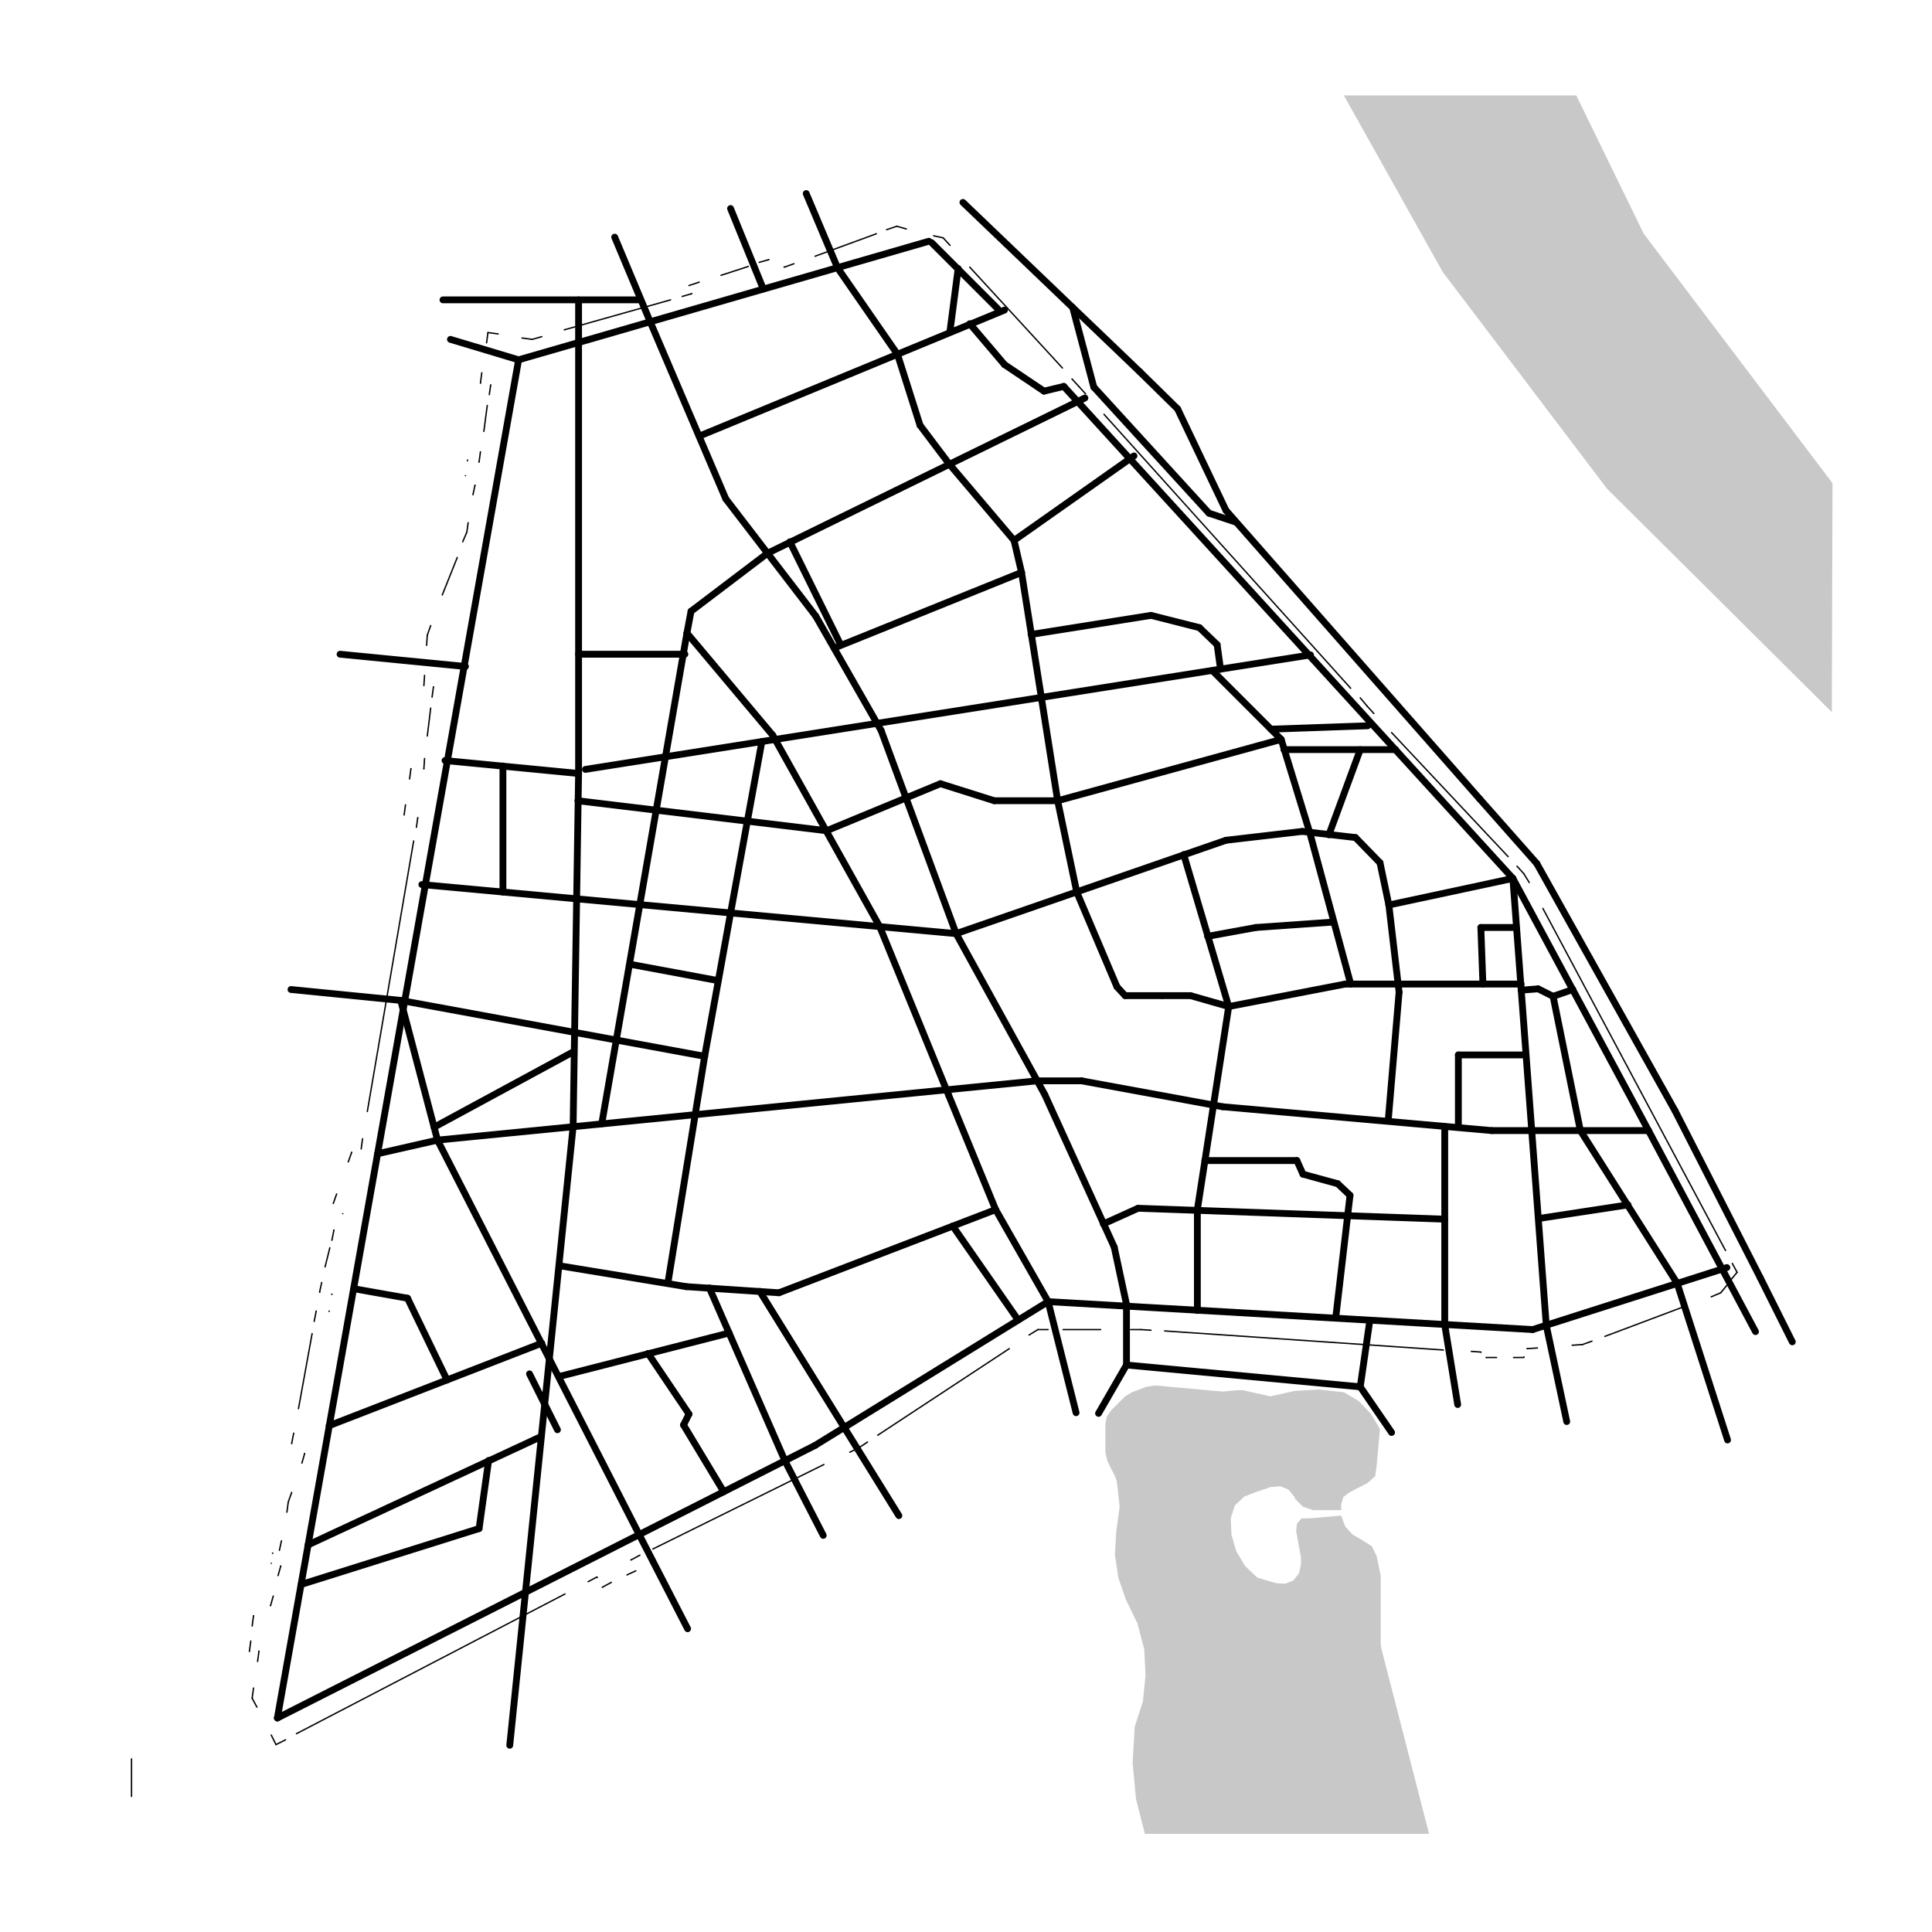 <?xml version="1.0" encoding="UTF-8"?>
<svg xmlns="http://www.w3.org/2000/svg" xmlns:xlink="http://www.w3.org/1999/xlink" id="Ebene_1" data-name="Ebene 1" version="1.1" viewBox="0 0 283.5 283.5">
  <defs>
    <style>
      .cls-1 {
        stroke-dasharray: 0 0 0 0 0 0 0 1.3;
      }

      .cls-1, .cls-2, .cls-3, .cls-4, .cls-5, .cls-6, .cls-7, .cls-8, .cls-9, .cls-10, .cls-11, .cls-12, .cls-13, .cls-14, .cls-15, .cls-16, .cls-17, .cls-18, .cls-19, .cls-20, .cls-21 {
        fill: none;
      }

      .cls-1, .cls-2, .cls-3, .cls-4, .cls-5, .cls-7, .cls-8, .cls-9, .cls-10, .cls-11, .cls-12, .cls-13, .cls-14, .cls-15, .cls-18, .cls-19, .cls-20, .cls-21 {
        stroke: #000;
        stroke-linecap: round;
        stroke-linejoin: round;
      }

      .cls-1, .cls-3, .cls-4, .cls-5, .cls-7, .cls-8, .cls-9, .cls-10, .cls-11, .cls-12, .cls-13, .cls-14, .cls-15, .cls-18, .cls-19, .cls-20, .cls-21 {
        stroke-width: .2px;
      }

      .cls-22 {
        fill: #c8c8c8;
        fill-rule: evenodd;
      }

      .cls-22, .cls-6, .cls-16, .cls-17 {
        stroke-width: 0px;
      }

      .cls-3 {
        stroke-dasharray: 0 0 0 0 0 0 0 0 0 0 0 0;
      }

      .cls-4 {
        stroke-dasharray: 0 0 0 0 0 0 0 1.9;
      }

      .cls-5 {
        stroke-dasharray: 0 0 0 0 0 0 0 2.8;
      }

      .cls-23 {
        clip-path: url(#clippath);
      }

      .cls-7 {
        stroke-dasharray: 0 0 0 0 0 0 0 2.9;
      }

      .cls-9 {
        stroke-dasharray: 0 0 0 0 0 0 0 1.7;
      }

      .cls-10 {
        stroke-dasharray: 0 0 0 0 0 0 0 1.5;
      }

      .cls-11 {
        stroke-dasharray: 0 0 0 0 0 0 0 2.2;
      }

      .cls-24 {
        clip-path: url(#clippath-4);
      }

      .cls-25 {
        clip-path: url(#clippath-2);
      }

      .cls-12 {
        stroke-dasharray: 0 0 0 0 0 0 0 1.8;
      }

      .cls-13 {
        stroke-dasharray: 0 0 0 0 0 0 0 2.4;
      }

      .cls-14 {
        stroke-dasharray: 0 0 0 0 0 0 0 2.1;
      }

      .cls-15 {
        stroke-dasharray: 0 0 0 0 0 0 0 1.6;
      }

      .cls-16 {
        clip-path: url(#clippath-1);
      }

      .cls-17 {
        clip-path: url(#clippath-3);
      }

      .cls-18 {
        stroke-dasharray: 0 0 0 0 0 0 0 1.1;
      }

      .cls-19 {
        stroke-dasharray: 0 0 0 0 0 0 0 2;
      }

      .cls-20 {
        stroke-dasharray: 0 0 0 0 0 0 0 2.5;
      }

      .cls-21 {
        stroke-dasharray: 0 0 0 0 0 0 0 1.4;
      }
    </style>
    <clipPath id="clippath">
      <polyline class="cls-6" points="12.4 12.5 270.4 12.5 270.4 270.5 12.4 270.5 12.4 12.5"></polyline>
    </clipPath>
    <clipPath id="clippath-1">
      <polyline class="cls-6" points="268.9 14 268.9 269.1 13.8 269.1"></polyline>
    </clipPath>
    <clipPath id="clippath-2">
      <line class="cls-16" x1="13.8" y1="269.1" x2="13.8" y2="14"></line>
    </clipPath>
    <clipPath id="clippath-3">
      <polyline class="cls-6" points="268.9 14 268.9 269.1 13.8 269.1"></polyline>
    </clipPath>
    <clipPath id="clippath-4">
      <line class="cls-17" x1="13.8" y1="269.1" x2="13.8" y2="14"></line>
    </clipPath>
  </defs>
  <g id="Hilflinien">
    <g class="cls-23">
      <g>
        <polyline class="cls-22" points="162.5 214.4 162.2 213.1 162.2 209 162.4 207.9 163 207 165.1 204.9 166.1 204.3 168.2 203.5 169.5 203.3 179.4 204.2 181.5 204 182.4 204 186.4 204.9 190 204.1 193.6 203.9 197.2 204.3 199.4 205.6 201.2 207.5 202.5 209.7 202 215.1 201.8 216.6 200.7 217.6 198 219 197.1 219.7 196.8 220.8 196.8 221.6 192.7 221.6 191.2 221.1 190.1 220 189.9 219.6 189.1 218.6 187.9 218.1 186.5 218.2 184.4 218.9 182.6 219.6 181.2 220.9 180.6 222.8 180.7 225.2 181.4 227.6 182.7 229.8 184.5 231.5 187.2 232.3 188.6 232.4 189.8 231.9 190.6 230.9 190.9 229.6 190.9 228.5 190.2 224.7 190.3 223.6 191 222.8 192.1 222.8 196.8 222.4 197.4 224 198.5 225.2 199.9 226 201.3 226.9 202 228.3 202.6 231.2 202.6 231.8 202.6 235.4 202.6 241.2 202.7 241.9 209.7 269.1 168 269.1 166.7 264 166.2 258.7 166.5 253.4 167.7 249.7 168.1 245.8 167.9 242 166.9 238.2 165.2 234.7 164.1 231.5 163.6 228.1 163.8 224.7 164.3 221.1 163.9 217.5 163.7 216.8 162.5 214.4"></polyline>
        <polyline class="cls-22" points="211.7 39.9 197.2 14 231.3 14 241.2 34.3 268.9 70.9 268.8 104.5 251.4 87.2 235.8 71.7 211.7 39.9"></polyline>
        <line class="cls-2" x1="66.1" y1="49.8" x2="76.1" y2="52.8"></line>
        <line class="cls-2" x1="76.1" y1="52.8" x2="136.3" y2="35.4"></line>
        <line class="cls-2" x1="95.4" y1="47.2" x2="106.5" y2="73.2"></line>
        <line class="cls-2" x1="106.5" y1="73.2" x2="119.7" y2="90.4"></line>
        <line class="cls-2" x1="119.7" y1="90.4" x2="129.3" y2="107.2"></line>
        <line class="cls-2" x1="129.3" y1="107.2" x2="140.3" y2="137"></line>
        <line class="cls-2" x1="140.3" y1="137" x2="153.3" y2="160.6"></line>
        <line class="cls-2" x1="153.3" y1="160.6" x2="163.5" y2="183"></line>
        <line class="cls-2" x1="163.5" y1="183" x2="165.3" y2="191.4"></line>
        <line class="cls-2" x1="55.4" y1="169.3" x2="64.2" y2="167.3"></line>
        <line class="cls-2" x1="64.2" y1="167.3" x2="152.2" y2="158.6"></line>
        <line class="cls-2" x1="152.2" y1="158.6" x2="158.7" y2="158.6"></line>
        <line class="cls-2" x1="158.7" y1="158.6" x2="179.4" y2="162.4"></line>
        <line class="cls-2" x1="179.4" y1="162.4" x2="218.9" y2="165.9"></line>
        <line class="cls-2" x1="218.9" y1="165.9" x2="241.9" y2="165.9"></line>
        <line class="cls-2" x1="85.9" y1="112.9" x2="192.3" y2="96.1"></line>
        <line class="cls-2" x1="84.7" y1="131.9" x2="140.3" y2="137"></line>
        <line class="cls-2" x1="140.3" y1="137" x2="179.9" y2="123.3"></line>
        <line class="cls-2" x1="179.9" y1="123.3" x2="191.1" y2="122"></line>
        <line class="cls-2" x1="191.1" y1="122" x2="198.9" y2="122.9"></line>
        <line class="cls-2" x1="198.9" y1="122.9" x2="202.5" y2="126.6"></line>
        <line class="cls-2" x1="202.5" y1="126.6" x2="203.8" y2="132.8"></line>
        <line class="cls-2" x1="203.8" y1="132.8" x2="222" y2="128.9"></line>
        <line class="cls-2" x1="159.2" y1="58.4" x2="112.6" y2="81.2"></line>
        <line class="cls-2" x1="112.6" y1="81.2" x2="101.4" y2="89.7"></line>
        <line class="cls-2" x1="101.4" y1="89.7" x2="100.8" y2="92.9"></line>
        <line class="cls-2" x1="100.8" y1="92.9" x2="113.4" y2="107.9"></line>
        <line class="cls-2" x1="139.3" y1="68.1" x2="135" y2="62.4"></line>
        <line class="cls-2" x1="135" y1="62.4" x2="131.7" y2="52"></line>
        <line class="cls-2" x1="131.7" y1="52" x2="122.9" y2="39.3"></line>
        <line class="cls-2" x1="177.9" y1="98.4" x2="188" y2="108.5"></line>
        <line class="cls-2" x1="188" y1="108.5" x2="192.2" y2="122.2"></line>
        <line class="cls-2" x1="113.4" y1="107.9" x2="129.1" y2="136"></line>
        <line class="cls-2" x1="129.1" y1="136" x2="139.2" y2="160.7"></line>
        <line class="cls-2" x1="139.2" y1="160.7" x2="146.1" y2="177.5"></line>
        <line class="cls-2" x1="146.1" y1="177.5" x2="114.3" y2="189.7"></line>
        <line class="cls-2" x1="114.3" y1="189.7" x2="100.7" y2="188.8"></line>
        <line class="cls-2" x1="100.7" y1="188.8" x2="82.5" y2="185.8"></line>
        <line class="cls-2" x1="40.7" y1="252.1" x2="119.6" y2="212.1"></line>
        <line class="cls-2" x1="119.6" y1="212.1" x2="153.8" y2="191"></line>
        <line class="cls-2" x1="153.8" y1="191" x2="224.9" y2="195.1"></line>
        <line class="cls-2" x1="224.9" y1="195.1" x2="253.4" y2="186"></line>
        <line class="cls-2" x1="212" y1="165.3" x2="212" y2="194.4"></line>
        <line class="cls-2" x1="203.8" y1="132.8" x2="205.3" y2="145.6"></line>
        <line class="cls-2" x1="205.3" y1="145.6" x2="203.7" y2="164.5"></line>
        <line class="cls-2" x1="158" y1="130.9" x2="155.2" y2="117.5"></line>
        <line class="cls-2" x1="155.2" y1="117.5" x2="152.8" y2="102.3"></line>
        <line class="cls-2" x1="77.1" y1="233.7" x2="84.1" y2="165.3"></line>
        <line class="cls-2" x1="84.1" y1="165.3" x2="84.9" y2="113.5"></line>
        <line class="cls-2" x1="222" y1="128.9" x2="226.9" y2="194.5"></line>
        <line class="cls-2" x1="257.6" y1="195.4" x2="241.9" y2="165.9"></line>
        <line class="cls-2" x1="241.9" y1="165.9" x2="222" y2="128.9"></line>
        <line class="cls-2" x1="222" y1="128.9" x2="156.1" y2="56.7"></line>
        <line class="cls-2" x1="204.8" y1="110" x2="188.4" y2="110"></line>
        <line class="cls-2" x1="195" y1="122.5" x2="199.6" y2="110"></line>
        <line class="cls-2" x1="188" y1="108.5" x2="155.2" y2="117.5"></line>
        <line class="cls-2" x1="155.2" y1="117.5" x2="145.9" y2="117.5"></line>
        <line class="cls-2" x1="145.9" y1="117.5" x2="138" y2="115"></line>
        <line class="cls-2" x1="138" y1="115" x2="121.3" y2="121.9"></line>
        <line class="cls-2" x1="121.3" y1="121.9" x2="84.8" y2="117.5"></line>
        <line class="cls-2" x1="88.3" y1="164.9" x2="100.8" y2="92.9"></line>
        <line class="cls-2" x1="100.5" y1="96" x2="84.9" y2="96"></line>
        <line class="cls-2" x1="84.9" y1="113.5" x2="84.9" y2="50.3"></line>
        <line class="cls-2" x1="76.1" y1="52.8" x2="40.7" y2="252.1"></line>
        <line class="cls-2" x1="93.8" y1="225.2" x2="64.2" y2="167.3"></line>
        <line class="cls-2" x1="64.2" y1="167.3" x2="58.8" y2="146.8"></line>
        <line class="cls-2" x1="58.8" y1="146.8" x2="103.4" y2="155"></line>
        <line class="cls-2" x1="103.4" y1="155" x2="98" y2="188.3"></line>
        <line class="cls-2" x1="63.7" y1="165.4" x2="84.2" y2="154.3"></line>
        <line class="cls-2" x1="103.4" y1="155" x2="107.2" y2="134"></line>
        <line class="cls-2" x1="107.2" y1="134" x2="111.8" y2="108.8"></line>
        <line class="cls-2" x1="122.4" y1="95.1" x2="149.9" y2="84"></line>
        <line class="cls-2" x1="149.9" y1="84" x2="148.8" y2="79.3"></line>
        <line class="cls-2" x1="148.8" y1="79.3" x2="139.3" y2="68.1"></line>
        <line class="cls-2" x1="148.8" y1="79.3" x2="166.4" y2="66.9"></line>
        <line class="cls-2" x1="149.9" y1="84" x2="152.8" y2="102.3"></line>
        <line class="cls-2" x1="151.3" y1="93.1" x2="168.9" y2="90.3"></line>
        <line class="cls-2" x1="168.9" y1="90.3" x2="176" y2="92.1"></line>
        <line class="cls-2" x1="176" y1="92.1" x2="178.6" y2="94.6"></line>
        <line class="cls-2" x1="178.6" y1="94.6" x2="179.1" y2="98.2"></line>
        <line class="cls-2" x1="186.5" y1="107" x2="200.7" y2="106.5"></line>
        <line class="cls-2" x1="102.6" y1="64" x2="147.4" y2="45.5"></line>
        <line class="cls-2" x1="156.1" y1="56.7" x2="153.2" y2="57.4"></line>
        <line class="cls-2" x1="153.2" y1="57.4" x2="147.4" y2="53.5"></line>
        <line class="cls-2" x1="147.4" y1="53.5" x2="142.3" y2="47.5"></line>
        <line class="cls-2" x1="136.7" y1="35.6" x2="146.4" y2="45.3"></line>
        <line class="cls-2" x1="140.6" y1="39.4" x2="139.4" y2="48.6"></line>
        <line class="cls-2" x1="246.1" y1="188.3" x2="231.9" y2="165.9"></line>
        <line class="cls-2" x1="231.9" y1="165.9" x2="227.9" y2="146.2"></line>
        <line class="cls-2" x1="227.9" y1="146.2" x2="225.7" y2="145.1"></line>
        <line class="cls-2" x1="225.7" y1="145.1" x2="223.2" y2="145.3"></line>
        <line class="cls-2" x1="227.9" y1="146.2" x2="230.8" y2="145.2"></line>
        <line class="cls-2" x1="139.8" y1="179.9" x2="149.4" y2="193.7"></line>
        <line class="cls-2" x1="175.7" y1="192.3" x2="175.7" y2="177.5"></line>
        <line class="cls-2" x1="175.7" y1="177.5" x2="180.3" y2="147.7"></line>
        <line class="cls-2" x1="180.3" y1="147.7" x2="173.7" y2="125.4"></line>
        <line class="cls-2" x1="158" y1="130.9" x2="163.9" y2="144.8"></line>
        <line class="cls-2" x1="163.9" y1="144.8" x2="165.1" y2="146.1"></line>
        <line class="cls-2" x1="165.1" y1="146.1" x2="170.5" y2="146.1"></line>
        <line class="cls-2" x1="170.5" y1="146.1" x2="174.7" y2="146.1"></line>
        <line class="cls-2" x1="174.7" y1="146.1" x2="180.3" y2="147.7"></line>
        <line class="cls-2" x1="180.3" y1="147.7" x2="197.4" y2="144.4"></line>
        <line class="cls-2" x1="197.4" y1="144.4" x2="223.2" y2="144.4"></line>
        <line class="cls-2" x1="192.2" y1="122.2" x2="198.2" y2="144.4"></line>
        <line class="cls-2" x1="177.2" y1="137.4" x2="184.3" y2="136.1"></line>
        <line class="cls-2" x1="184.3" y1="136.1" x2="195.7" y2="135.3"></line>
        <line class="cls-2" x1="161.9" y1="179.6" x2="167" y2="177.3"></line>
        <line class="cls-2" x1="167" y1="177.3" x2="212" y2="178.9"></line>
        <line class="cls-2" x1="176.8" y1="170.3" x2="190.3" y2="170.3"></line>
        <line class="cls-2" x1="190.3" y1="170.3" x2="191.2" y2="172.3"></line>
        <line class="cls-2" x1="191.2" y1="172.3" x2="196.3" y2="173.7"></line>
        <line class="cls-2" x1="196.3" y1="173.7" x2="198.1" y2="175.4"></line>
        <line class="cls-2" x1="198.1" y1="175.4" x2="196" y2="193.4"></line>
        <line class="cls-2" x1="225.8" y1="178.8" x2="238.9" y2="176.8"></line>
        <line class="cls-2" x1="214" y1="164.9" x2="214" y2="154.8"></line>
        <line class="cls-2" x1="214" y1="154.8" x2="223.9" y2="154.8"></line>
        <line class="cls-2" x1="217.6" y1="144.4" x2="217.3" y2="136.1"></line>
        <line class="cls-2" x1="217.3" y1="136.1" x2="222.5" y2="136.1"></line>
        <line class="cls-2" x1="82" y1="202" x2="107" y2="195.6"></line>
        <line class="cls-2" x1="95.1" y1="198.6" x2="101.1" y2="207.5"></line>
        <line class="cls-2" x1="101.1" y1="207.5" x2="100.3" y2="209.1"></line>
        <line class="cls-2" x1="100.3" y1="209.1" x2="106.2" y2="218.9"></line>
        <line class="cls-2" x1="146.1" y1="177.5" x2="153.8" y2="191"></line>
        <line class="cls-2" x1="65.3" y1="111.6" x2="84.9" y2="113.5"></line>
        <line class="cls-2" x1="84.7" y1="131.9" x2="61.9" y2="129.8"></line>
        <line class="cls-2" x1="73.8" y1="130.9" x2="73.8" y2="112.4"></line>
        <line class="cls-2" x1="92.5" y1="141.5" x2="105.4" y2="143.9"></line>
        <line class="cls-2" x1="44.2" y1="232.5" x2="70.3" y2="224.3"></line>
        <line class="cls-2" x1="70.3" y1="224.3" x2="71.7" y2="214.3"></line>
        <line class="cls-2" x1="45.2" y1="226.7" x2="79.4" y2="210.8"></line>
        <line class="cls-2" x1="79.5" y1="197.1" x2="48.3" y2="209.2"></line>
        <line class="cls-2" x1="65.6" y1="202.5" x2="59.8" y2="190.5"></line>
        <line class="cls-2" x1="59.8" y1="190.5" x2="51.9" y2="189.1"></line>
        <g>
          <line class="cls-8" x1="40.5" y1="256" x2="39.8" y2="254.6"></line>
          <line class="cls-8" x1="37.7" y1="250.5" x2="37" y2="249.2"></line>
        </g>
        <g>
          <line class="cls-8" x1="37" y1="249.2" x2="37.2" y2="247.7"></line>
          <line class="cls-8" x1="37.8" y1="243.8" x2="38" y2="242.3"></line>
        </g>
        <line class="cls-21" x1="38" y1="242.3" x2="36.6" y2="242.3"></line>
        <g>
          <line class="cls-8" x1="36.6" y1="242.3" x2="36.8" y2="240.8"></line>
          <line class="cls-8" x1="37" y1="238.6" x2="37.2" y2="237.1"></line>
        </g>
        <line class="cls-7" x1="37.2" y1="237.1" x2="39.7" y2="235.6"></line>
        <g>
          <line class="cls-8" x1="39.7" y1="235.6" x2="40.1" y2="234.2"></line>
          <line class="cls-8" x1="40.8" y1="231.2" x2="41.2" y2="229.8"></line>
        </g>
        <line class="cls-10" x1="41.2" y1="229.8" x2="39.8" y2="229.4"></line>
        <line class="cls-10" x1="39.8" y1="229.4" x2="40" y2="227.9"></line>
        <line class="cls-18" x1="40" y1="227.9" x2="41" y2="227.5"></line>
        <g>
          <line class="cls-8" x1="41" y1="227.5" x2="41.3" y2="226.1"></line>
          <line class="cls-8" x1="42.1" y1="221.9" x2="42.3" y2="220.4"></line>
        </g>
        <g>
          <line class="cls-8" x1="42.3" y1="220.4" x2="42.8" y2="219"></line>
          <line class="cls-8" x1="44.3" y1="214.7" x2="44.7" y2="213.3"></line>
        </g>
        <line class="cls-13" x1="44.7" y1="213.3" x2="42.8" y2="211.8"></line>
        <g>
          <line class="cls-8" x1="42.8" y1="211.8" x2="43.1" y2="210.3"></line>
          <line class="cls-3" x1="43.8" y1="206.7" x2="45.8" y2="195.7"></line>
          <line class="cls-8" x1="46.1" y1="193.9" x2="46.4" y2="192.4"></line>
        </g>
        <line class="cls-4" x1="46.4" y1="192.4" x2="48.3" y2="192.4"></line>
        <line class="cls-20" x1="48.3" y1="192.4" x2="48.7" y2="189.9"></line>
        <line class="cls-12" x1="48.7" y1="189.9" x2="46.9" y2="189.6"></line>
        <g>
          <line class="cls-8" x1="46.9" y1="189.6" x2="47.2" y2="188.2"></line>
          <line class="cls-3" x1="47.7" y1="185.9" x2="48.4" y2="183.1"></line>
          <line class="cls-8" x1="48.7" y1="182" x2="49" y2="180.5"></line>
        </g>
        <line class="cls-5" x1="49" y1="180.5" x2="50.3" y2="178.1"></line>
        <line class="cls-14" x1="50.3" y1="178.1" x2="48.9" y2="176.6"></line>
        <g>
          <line class="cls-8" x1="48.9" y1="176.6" x2="49.4" y2="175.2"></line>
          <line class="cls-8" x1="51.1" y1="170.5" x2="51.6" y2="169.1"></line>
        </g>
        <line class="cls-10" x1="51.6" y1="169.1" x2="53" y2="168.6"></line>
        <g>
          <line class="cls-8" x1="53" y1="168.6" x2="53.2" y2="167.1"></line>
          <line class="cls-3" x1="53.9" y1="163.1" x2="60.7" y2="123.4"></line>
          <line class="cls-8" x1="61.1" y1="121.4" x2="61.3" y2="120"></line>
        </g>
        <line class="cls-14" x1="61.3" y1="120" x2="59.3" y2="119.6"></line>
        <g>
          <line class="cls-8" x1="59.3" y1="119.6" x2="59.5" y2="118.1"></line>
          <line class="cls-8" x1="60.1" y1="114.3" x2="60.3" y2="112.8"></line>
        </g>
        <line class="cls-4" x1="60.3" y1="112.8" x2="62.2" y2="112.8"></line>
        <g>
          <line class="cls-8" x1="62.2" y1="112.8" x2="62.3" y2="111.3"></line>
          <line class="cls-3" x1="62.7" y1="108" x2="63.2" y2="103.9"></line>
          <line class="cls-8" x1="63.4" y1="102.3" x2="63.6" y2="100.8"></line>
        </g>
        <line class="cls-10" x1="63.6" y1="100.8" x2="62.2" y2="100.6"></line>
        <g>
          <line class="cls-8" x1="62.2" y1="100.6" x2="62.3" y2="99.1"></line>
          <line class="cls-8" x1="62.6" y1="94.7" x2="62.7" y2="93.2"></line>
        </g>
        <g>
          <line class="cls-8" x1="62.7" y1="93.2" x2="63.2" y2="91.8"></line>
          <line class="cls-3" x1="64.9" y1="87.3" x2="67.1" y2="81.8"></line>
          <line class="cls-8" x1="67.9" y1="79.5" x2="68.5" y2="78.1"></line>
        </g>
        <g>
          <line class="cls-8" x1="68.5" y1="78.1" x2="68.7" y2="76.7"></line>
          <line class="cls-8" x1="69.4" y1="72.6" x2="69.7" y2="71.2"></line>
        </g>
        <line class="cls-19" x1="69.7" y1="71.2" x2="68.3" y2="69.8"></line>
        <line class="cls-11" x1="68.3" y1="69.8" x2="68.6" y2="67.5"></line>
        <line class="cls-9" x1="68.6" y1="67.5" x2="70.3" y2="67.8"></line>
        <g>
          <line class="cls-8" x1="70.3" y1="67.8" x2="70.5" y2="66.3"></line>
          <line class="cls-3" x1="71" y1="63.3" x2="71.5" y2="59.5"></line>
          <line class="cls-8" x1="71.8" y1="57.9" x2="72" y2="56.5"></line>
        </g>
        <line class="cls-10" x1="72" y1="56.5" x2="70.5" y2="56.2"></line>
        <g>
          <line class="cls-8" x1="70.5" y1="56.2" x2="70.7" y2="54.7"></line>
          <line class="cls-8" x1="71.4" y1="50.3" x2="71.6" y2="48.8"></line>
        </g>
        <g>
          <line class="cls-8" x1="71.6" y1="48.8" x2="73.1" y2="49"></line>
          <line class="cls-8" x1="76.6" y1="49.6" x2="78.1" y2="49.8"></line>
        </g>
        <g>
          <line class="cls-8" x1="78.1" y1="49.8" x2="79.5" y2="49.4"></line>
          <line class="cls-3" x1="82.8" y1="48.4" x2="98.4" y2="44"></line>
          <line class="cls-8" x1="100.1" y1="43.5" x2="101.5" y2="43.1"></line>
        </g>
        <line class="cls-1" x1="101.5" y1="43.1" x2="101.1" y2="41.9"></line>
        <g>
          <line class="cls-8" x1="101.1" y1="41.9" x2="102.6" y2="41.4"></line>
          <line class="cls-3" x1="105.8" y1="40.4" x2="109.8" y2="39.1"></line>
          <line class="cls-8" x1="111.4" y1="38.5" x2="112.8" y2="38.1"></line>
        </g>
        <line class="cls-20" x1="112.8" y1="38.1" x2="115.1" y2="39.2"></line>
        <g>
          <line class="cls-8" x1="115.1" y1="39.2" x2="116.5" y2="38.7"></line>
          <line class="cls-3" x1="119.6" y1="37.6" x2="128.6" y2="34.3"></line>
          <line class="cls-8" x1="130.1" y1="33.7" x2="131.6" y2="33.2"></line>
        </g>
        <g>
          <line class="cls-8" x1="131.6" y1="33.2" x2="133" y2="33.6"></line>
          <line class="cls-8" x1="137" y1="34.6" x2="138.4" y2="34.9"></line>
        </g>
        <g>
          <line class="cls-8" x1="138.4" y1="34.9" x2="139.4" y2="36"></line>
          <line class="cls-3" x1="142.3" y1="39.2" x2="155.9" y2="54"></line>
          <line class="cls-8" x1="157.3" y1="55.6" x2="158.3" y2="56.7"></line>
        </g>
        <g>
          <line class="cls-8" x1="158.3" y1="56.7" x2="159.3" y2="57.8"></line>
          <line class="cls-3" x1="162" y1="60.8" x2="198.2" y2="101"></line>
          <line class="cls-8" x1="199.6" y1="102.4" x2="200.6" y2="103.6"></line>
        </g>
        <g>
          <line class="cls-8" x1="200.6" y1="103.6" x2="201.6" y2="104.7"></line>
          <line class="cls-3" x1="204.2" y1="107.5" x2="221.3" y2="125.7"></line>
          <line class="cls-8" x1="222.6" y1="127.1" x2="223.6" y2="128.2"></line>
        </g>
        <g>
          <line class="cls-8" x1="223.6" y1="128.2" x2="224.4" y2="129.5"></line>
          <line class="cls-3" x1="226.4" y1="133.3" x2="253.2" y2="183.5"></line>
          <line class="cls-8" x1="254.2" y1="185.4" x2="254.9" y2="186.7"></line>
        </g>
        <g>
          <line class="cls-8" x1="254.9" y1="186.7" x2="253.9" y2="187.9"></line>
          <line class="cls-8" x1="253.4" y1="188.6" x2="252.5" y2="189.7"></line>
        </g>
        <g>
          <line class="cls-8" x1="252.5" y1="189.7" x2="251.1" y2="190.3"></line>
          <line class="cls-3" x1="247.2" y1="191.7" x2="235.5" y2="196.1"></line>
          <line class="cls-8" x1="233.6" y1="196.8" x2="232.2" y2="197.3"></line>
        </g>
        <g>
          <line class="cls-8" x1="232.2" y1="197.3" x2="230.7" y2="197.4"></line>
          <line class="cls-8" x1="225.6" y1="197.8" x2="224.1" y2="197.9"></line>
        </g>
        <line class="cls-1" x1="224.1" y1="197.9" x2="223.6" y2="199.2"></line>
        <g>
          <line class="cls-8" x1="223.6" y1="199.2" x2="222.1" y2="199.2"></line>
          <line class="cls-8" x1="219.6" y1="199.2" x2="218.1" y2="199.2"></line>
        </g>
        <line class="cls-18" x1="218.1" y1="199.2" x2="217.3" y2="198.4"></line>
        <g>
          <line class="cls-8" x1="217.3" y1="198.4" x2="215.9" y2="198.3"></line>
          <line class="cls-3" x1="211.8" y1="198.1" x2="170.9" y2="195.3"></line>
          <line class="cls-8" x1="168.9" y1="195.2" x2="167.4" y2="195.1"></line>
        </g>
        <g>
          <line class="cls-8" x1="167.4" y1="195.1" x2="165.9" y2="195.1"></line>
          <line class="cls-3" x1="161.5" y1="195.1" x2="156" y2="195.1"></line>
          <line class="cls-8" x1="153.8" y1="195.1" x2="152.3" y2="195.1"></line>
        </g>
        <g>
          <line class="cls-8" x1="152.3" y1="195.1" x2="151" y2="195.9"></line>
          <line class="cls-3" x1="148.1" y1="197.9" x2="128.8" y2="210.6"></line>
          <line class="cls-8" x1="127.3" y1="211.6" x2="126.1" y2="212.4"></line>
        </g>
        <g>
          <line class="cls-8" x1="126.1" y1="212.4" x2="124.7" y2="213.1"></line>
          <line class="cls-3" x1="120.9" y1="214.9" x2="95.8" y2="227.3"></line>
          <line class="cls-8" x1="93.9" y1="228.2" x2="92.6" y2="228.9"></line>
        </g>
        <line class="cls-12" x1="92.6" y1="228.9" x2="93.3" y2="230.5"></line>
        <g>
          <line class="cls-8" x1="93.3" y1="230.5" x2="92" y2="231.1"></line>
          <line class="cls-8" x1="89.7" y1="232.2" x2="88.4" y2="232.9"></line>
        </g>
        <line class="cls-15" x1="88.4" y1="232.9" x2="87.6" y2="231.4"></line>
        <g>
          <line class="cls-8" x1="87.6" y1="231.4" x2="86.3" y2="232.1"></line>
          <line class="cls-3" x1="82.9" y1="233.9" x2="43.5" y2="254.4"></line>
          <line class="cls-8" x1="41.9" y1="255.3" x2="40.5" y2="256"></line>
        </g>
        <line class="cls-2" x1="258.3" y1="187.5" x2="245.8" y2="163"></line>
        <line class="cls-2" x1="245.8" y1="163" x2="225.5" y2="126.7"></line>
        <line class="cls-2" x1="225.5" y1="126.7" x2="217.1" y2="117.2"></line>
        <line class="cls-2" x1="217.1" y1="117.2" x2="179.9" y2="74.9"></line>
        <line class="cls-2" x1="179.9" y1="74.9" x2="172.8" y2="60"></line>
        <line class="cls-2" x1="172.8" y1="60" x2="167.3" y2="54.6"></line>
        <line class="cls-2" x1="167.3" y1="54.6" x2="141.3" y2="29.7"></line>
        <line class="cls-2" x1="157.4" y1="45.1" x2="160.5" y2="56.8"></line>
        <line class="cls-2" x1="160.5" y1="56.8" x2="177.4" y2="75.3"></line>
        <line class="cls-2" x1="177.4" y1="75.3" x2="181.3" y2="76.6"></line>
        <line class="cls-2" x1="123.2" y1="94.3" x2="115.9" y2="79.5"></line>
        <line class="cls-2" x1="77.7" y1="201.6" x2="81.8" y2="209.8"></line>
        <line class="cls-2" x1="104.1" y1="189" x2="115.2" y2="214.4"></line>
        <line class="cls-2" x1="111.5" y1="189.5" x2="123.9" y2="209.5"></line>
        <line class="cls-2" x1="95.4" y1="47.2" x2="90.2" y2="34.8"></line>
        <line class="cls-2" x1="112" y1="42.4" x2="107.2" y2="30.6"></line>
        <line class="cls-2" x1="122.9" y1="39.3" x2="118.3" y2="28.4"></line>
        <line class="cls-2" x1="84.9" y1="50.3" x2="84.9" y2="44"></line>
        <line class="cls-2" x1="65" y1="44" x2="94" y2="44"></line>
        <line class="cls-2" x1="68.3" y1="97.8" x2="49.9" y2="96"></line>
        <line class="cls-2" x1="58.8" y1="146.8" x2="42.7" y2="145.2"></line>
        <line class="cls-2" x1="77.1" y1="233.7" x2="74.8" y2="256.1"></line>
        <line class="cls-2" x1="93.8" y1="225.2" x2="100.9" y2="239"></line>
        <line class="cls-2" x1="115.2" y1="214.4" x2="120.8" y2="225.3"></line>
        <line class="cls-2" x1="123.9" y1="209.5" x2="131.9" y2="222.4"></line>
        <line class="cls-2" x1="153.8" y1="191" x2="157.9" y2="207.3"></line>
        <line class="cls-2" x1="165.3" y1="191.4" x2="165.3" y2="200.3"></line>
        <line class="cls-2" x1="165.3" y1="200.3" x2="161.2" y2="207.4"></line>
        <line class="cls-2" x1="165.3" y1="200.3" x2="199.6" y2="203.5"></line>
        <line class="cls-2" x1="201" y1="193.8" x2="199.6" y2="203.5"></line>
        <line class="cls-2" x1="199.6" y1="203.5" x2="204.2" y2="210.2"></line>
        <line class="cls-2" x1="212" y1="194.4" x2="213.9" y2="206.1"></line>
        <line class="cls-2" x1="226.9" y1="194.5" x2="229.9" y2="208.6"></line>
        <line class="cls-2" x1="246.1" y1="188.3" x2="253.5" y2="211.3"></line>
        <line class="cls-2" x1="258.3" y1="187.5" x2="263" y2="196.9"></line>
        <line class="cls-8" x1="19.3" y1="258.1" x2="19.3" y2="263.6"></line>
        <g class="cls-25">
          <path class="cls-2" d="M67.7,100.2c3.8-17.7,17.4-31.7,34.9-36.2"></path>
        </g>
        <g class="cls-24">
          <path class="cls-8" d="M24.8,263.6c0-3-2.5-5.5-5.5-5.5s-5.5,2.5-5.5,5.5,2.5,5.5,5.5,5.5,5.5-2.5,5.5-5.5"></path>
        </g>
      </g>
    </g>
  </g>
</svg>

